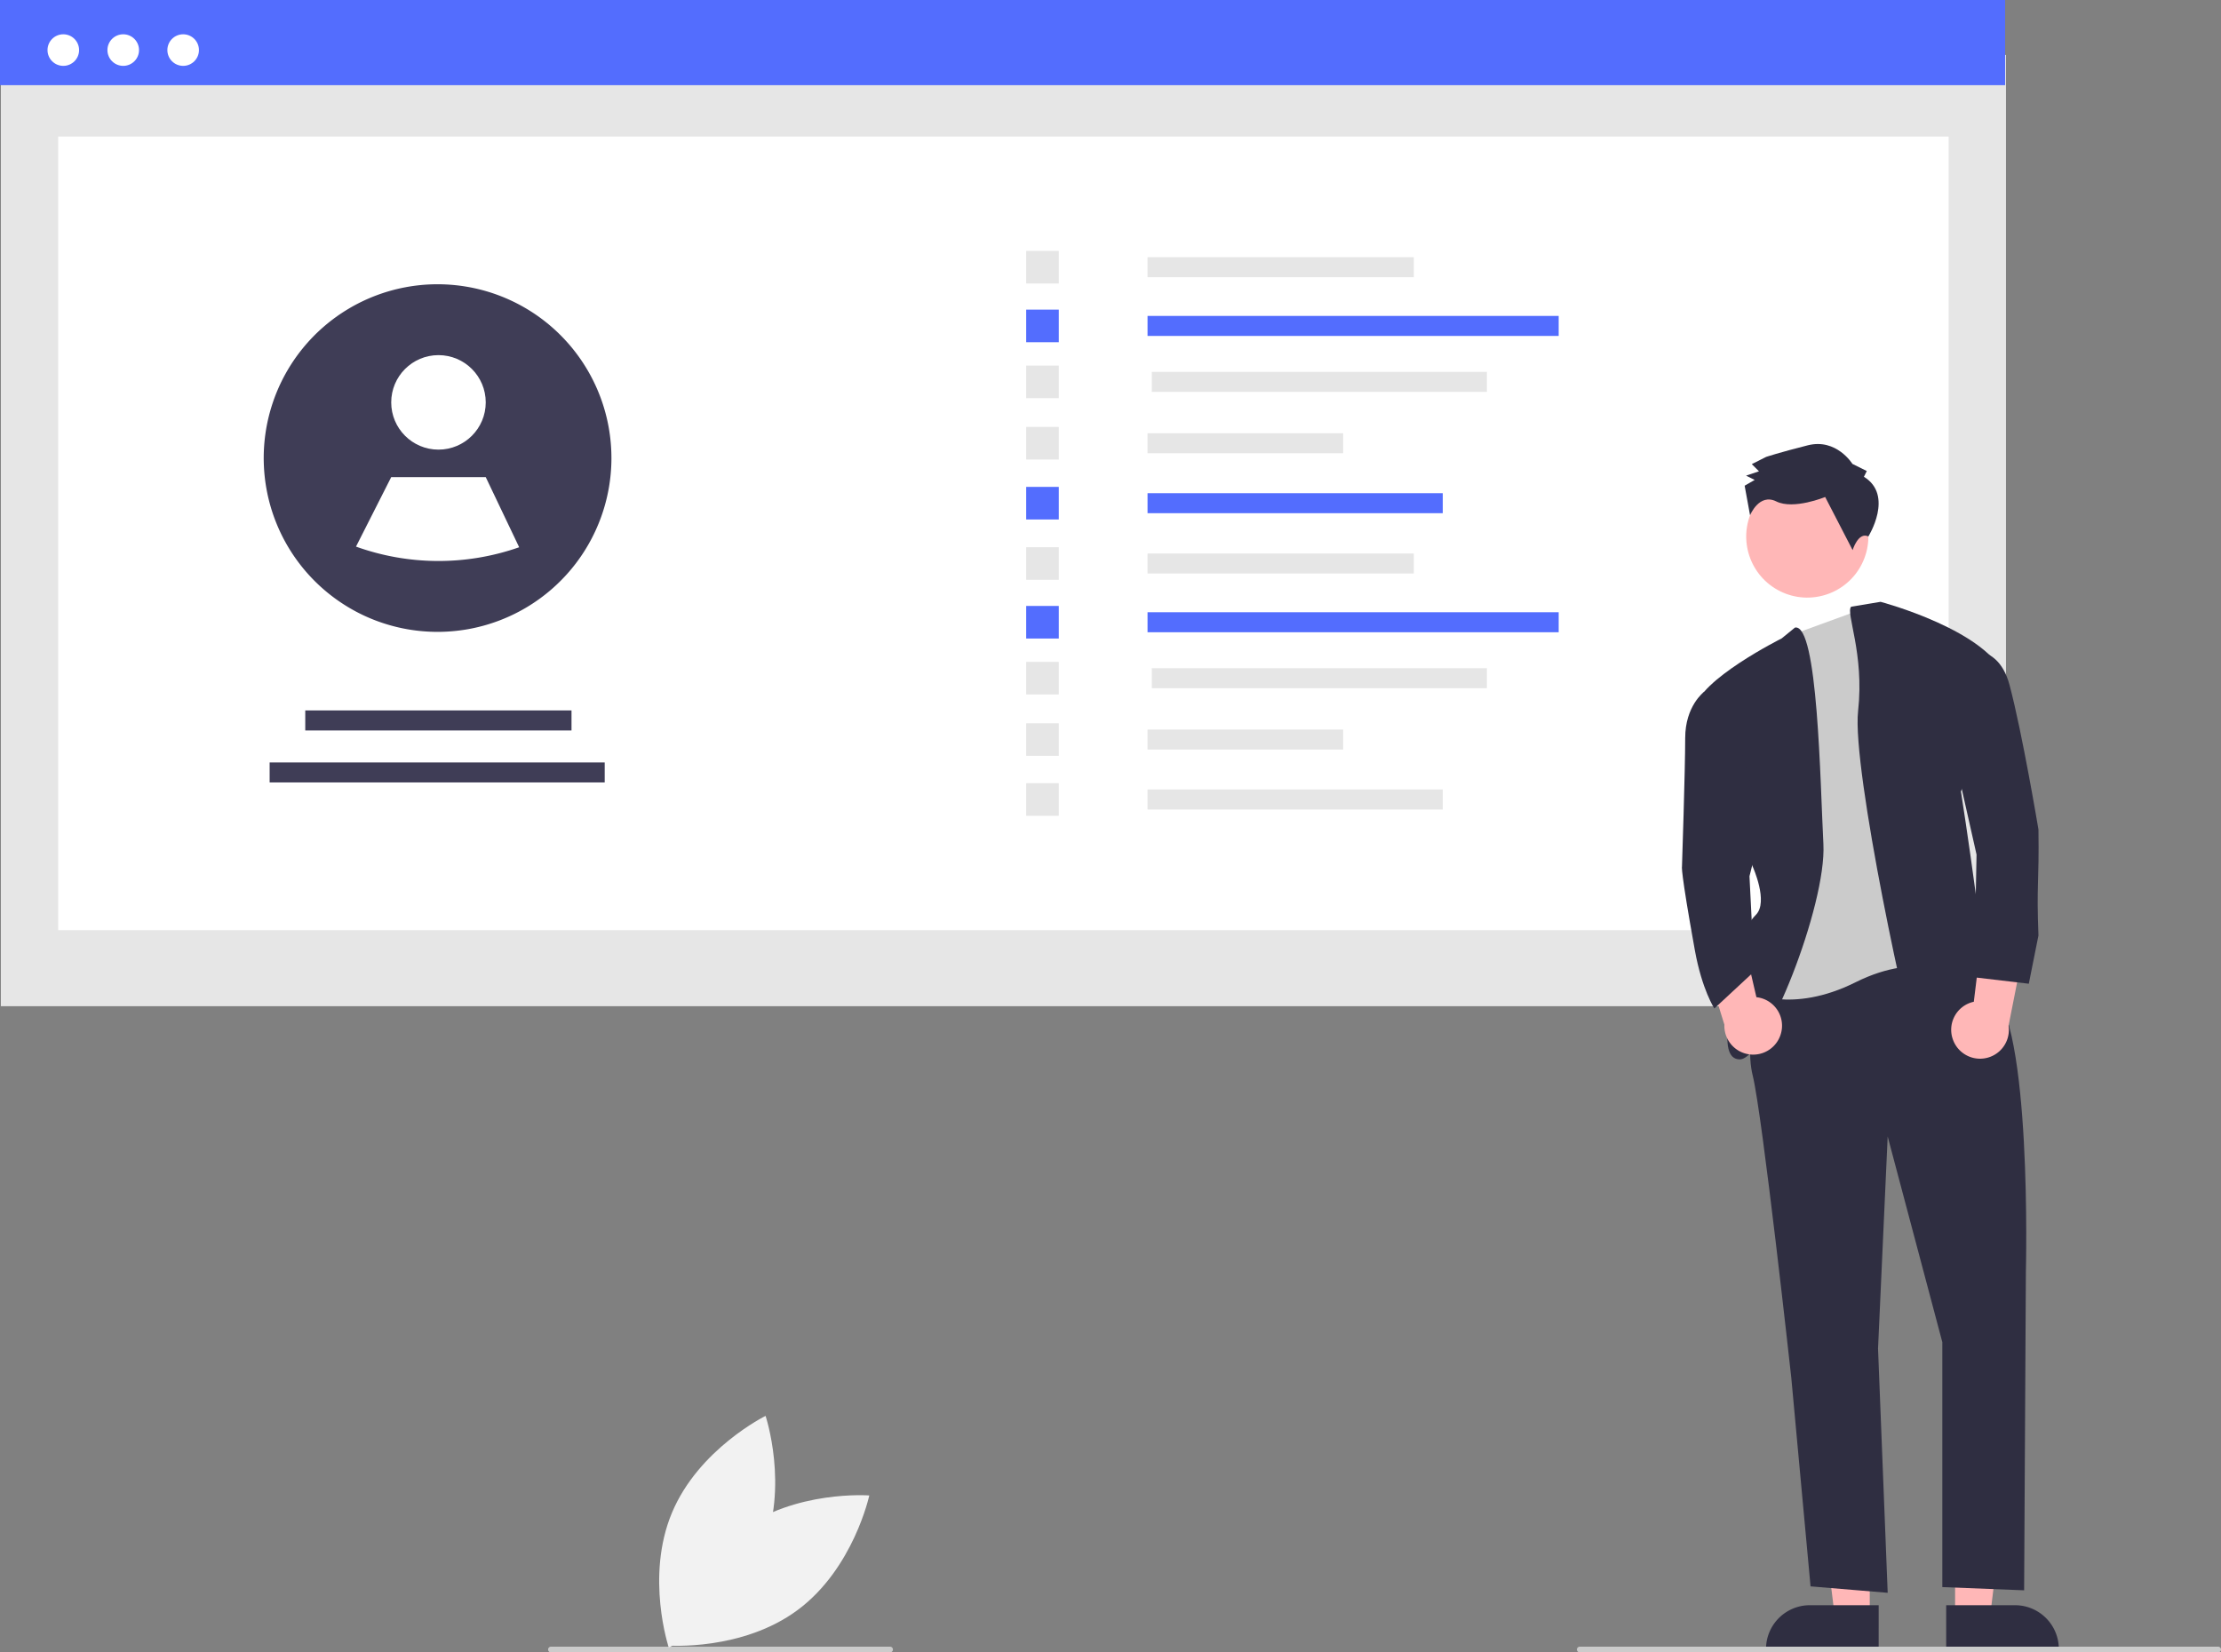 <svg xmlns="http://www.w3.org/2000/svg" id="a94ba0b8-26cf-4acb-8f4d-19fff06c7e94" data-name="Layer 1" width="779.32" height="579.944" viewBox="0 0 779.32 579.944" class="injected-svg gridItem__media" xmlns:xlink="http://www.w3.org/1999/xlink"><rect x="0" y="0" width="779.32" height="579.944" fill="#808080" stroke="none"/><rect id="ab2e16f2-9798-47da-b25d-769524f3c86f" data-name="Rectangle 62" x="0.3" y="19.289" width="703.576" height="333.859" fill="#e6e6e6"></rect><rect id="bf81c03f-68cf-4889-8697-1102f95f97bb" data-name="Rectangle 75" x="20.419" y="47.918" width="663.339" height="278.549" fill="#fff"></rect><rect id="f065dccc-d150-492a-a09f-a7f3f89523f0" data-name="Rectangle 80" width="703.576" height="29.89" fill="#536dfe" ctg="1" ></rect><circle id="bdbbf39c-df25-4682-8b85-5a6af4a1bd14" data-name="Ellipse 90" cx="22.212" cy="17.576" r="5.54" fill="#fff"></circle><circle id="abcd4292-0b1f-4102-9b5e-e8bbd87baabc" data-name="Ellipse 91" cx="43.24" cy="17.576" r="5.54" fill="#fff"></circle><circle id="a3fb731e-8b3d-41ca-96f2-91600dc0b434" data-name="Ellipse 92" cx="64.269" cy="17.576" r="5.54" fill="#fff"></circle><rect x="402.655" y="90.268" width="93.423" height="7.022" fill="#e6e6e6"></rect><rect x="402.655" y="110.882" width="144.266" height="7.022" fill="#536dfe" ctg="1" ></rect><rect x="404.155" y="130.514" width="117.573" height="7.022" fill="#e6e6e6"></rect><rect x="402.655" y="152.055" width="68.637" height="7.022" fill="#e6e6e6"></rect><rect x="402.655" y="173.095" width="103.592" height="7.022" fill="#536dfe" ctg="1" ></rect><rect x="360.074" y="88.059" width="11.44" height="11.44" fill="#e6e6e6"></rect><rect x="360.074" y="108.673" width="11.44" height="11.44" fill="#536dfe" ctg="1" ></rect><rect x="360.074" y="128.305" width="11.44" height="11.44" fill="#e6e6e6"></rect><rect x="360.074" y="149.846" width="11.44" height="11.44" fill="#e6e6e6"></rect><rect x="360.074" y="170.887" width="11.44" height="11.44" fill="#536dfe" ctg="1" ></rect><rect x="402.655" y="194.268" width="93.423" height="7.022" fill="#e6e6e6"></rect><rect x="402.655" y="214.882" width="144.266" height="7.022" fill="#536dfe" ctg="1" ></rect><rect x="404.155" y="234.514" width="117.573" height="7.022" fill="#e6e6e6"></rect><rect x="402.655" y="256.055" width="68.637" height="7.022" fill="#e6e6e6"></rect><rect x="402.655" y="277.095" width="103.592" height="7.022" fill="#e6e6e6"></rect><rect x="360.074" y="192.059" width="11.44" height="11.44" fill="#e6e6e6"></rect><rect x="360.074" y="212.673" width="11.44" height="11.44" fill="#536dfe" ctg="1" ></rect><rect x="360.074" y="232.305" width="11.44" height="11.44" fill="#e6e6e6"></rect><rect x="360.074" y="253.846" width="11.44" height="11.44" fill="#e6e6e6"></rect><rect x="360.074" y="274.887" width="11.44" height="11.44" fill="#e6e6e6"></rect><rect x="107.112" y="249.347" width="93.423" height="7.022" fill="#3f3d56"></rect><rect x="94.612" y="267.593" width="117.573" height="7.022" fill="#3f3d56"></rect><path d="M424.884,320.798a61.022,61.022,0,0,1-89.925,53.721l-.012-.012a61.004,61.004,0,1,1,89.936-53.71Z" transform="translate(-210.34 -160.028)" fill="#3f3d56"></path><circle cx="153.855" cy="141.226" r="16.583" fill="#fff"></circle><path d="M392.51,352.1a85.471,85.471,0,0,1-57.239-.222l-.012-.008,12.354-24.386h33.165Z" transform="translate(-210.34 -160.028)" fill="#fff"></path><polygon points="656.072 567.394 643.813 567.394 637.98 520.106 656.075 520.107 656.072 567.394" fill="#ffb7b7"></polygon><path d="M869.539,739.306l-39.531-.001v-.5a15.387,15.387,0,0,1,15.386-15.386h.001l24.144.001Z" transform="translate(-210.34 -160.028)" fill="#2f2e41"></path><polygon points="686.016 567.394 698.276 567.394 704.108 520.106 686.014 520.107 686.016 567.394" fill="#ffb7b7"></polygon><path d="M893.229,723.42l24.144-.001h.001a15.387,15.387,0,0,1,15.386,15.386v.5l-39.531.001Z" transform="translate(-210.34 -160.028)" fill="#2f2e41"></path><circle cx="844.498" cy="348.347" r="21.428" transform="translate(-53.567 789.616) rotate(-63.58)" fill="#ffb7b7"></circle><path d="M828.719,495.759s-6.767,28.195-3.383,41.728,13.534,106.013,13.534,106.013l6.767,73.307,27.067,2.256L869.32,633.35l3.383-74.435,19.173,72.179v85.968l28.706,1.128.617-111.907s2.256-87.968-12.406-99.246-16.917-13.534-16.917-13.534Z" transform="translate(-210.34 -160.028)" fill="#2f2e41"></path><path d="M869.58,371.701l25.679,13.534,3.383,117.291s-14.661-9.022-37.217,2.256-37.217,3.383-37.217,3.383l13.534-50.751-5.639-67.668,8.065-7.32Z" transform="translate(-210.34 -160.028)" fill="#cbcbcb"></path><path d="M840.17,380.291l-4.685,3.816s-29.323,14.661-30.451,24.812l20.3,55.262s5.639,12.406,1.128,16.917-9.022,15.789-7.895,21.428-6.767,29.323,2.256,29.323,30.451-54.134,29.323-75.562S848.239,378.73,840.17,380.291Z" transform="translate(-210.34 -160.028)" fill="#2f2e41"></path><path d="M859.884,372.972l10.33-1.719s38.345,10.15,43.984,27.067l-15.789,39.473s11.278,72.179,7.895,72.179h-3.383s9.022,6.767,3.383,9.022-19.173,20.3-22.556,12.406-23.684-101.502-21.428-121.802S857.881,375.099,859.884,372.972Z" transform="translate(-210.34 -160.028)" fill="#2f2e41"></path><path d="M864.367,327.366l1.004-2.02-5.05-2.509s-5.571-9.065-15.652-6.517-14.616,4.072-14.616,4.072l-5.037,2.535,2.528,2.515-4.535,1.525,3.03,1.505-3.525,2.026,1.898,10.388s3.152-7.879,9.212-4.868,17.145-1.556,17.145-1.556l9.63,18.637s1.987-6.533,5.529-4.791C865.926,348.307,874.976,333.896,864.367,327.366Z" transform="translate(-210.34 -160.028)" fill="#2f2e41"></path><path d="M895.736,525.265a10.056,10.056,0,0,1,7.187-13.642l4.341-35.47,14.146,12.031-6.291,31.839a10.11,10.11,0,0,1-19.383,5.243Z" transform="translate(-210.34 -160.028)" fill="#ffb7b7"></path><path d="M835.234,522.824a10.056,10.056,0,0,0-8.593-12.803l-8.078-34.81L805.773,488.674l9.632,30.992A10.11,10.11,0,0,0,835.234,522.824Z" transform="translate(-210.34 -160.028)" fill="#ffb7b7"></path><path d="M896.281,389.129s14.661-5.639,19.173,11.278S925.604,451.158,925.604,451.158c.28,18.814-.72,18.814,0,37.217l-3.383,16.917-19.173-2.256.836-43.065-9.859-43.776Z" transform="translate(-210.34 -160.028)" fill="#2f2e41"></path><path d="M815.185,402.152l-6.951.744s-6.582,4.895-6.582,16.173-1.128,45.112-1.128,45.112-.64.792,4.511,29.323c2.511,13.906,6.849,20.469,6.849,20.469l14-13-1.677-33.408,4.511-18.045Z" transform="translate(-210.34 -160.028)" fill="#2f2e41"></path><path d="M988.66,739.972h-224a1,1,0,0,1,0-2h224a1,1,0,0,1,0,2Z" transform="translate(-210.34 -160.028)" fill="#cbcbcb"></path><path d="M522.66,739.972h-119a1,1,0,0,1,0-2h119a1,1,0,0,1,0,2Z" transform="translate(-210.34 -160.028)" fill="#cbcbcb"></path><path d="M469.745,697.435c-19.511,14.544-25.04,40.135-25.04,40.135s26.104,2.009,45.615-12.535S515.36,684.9,515.36,684.9,489.256,682.891,469.745,697.435Z" transform="translate(-210.34 -160.028)" fill="#f2f2f2"></path><path d="M477.873,704.264C468.496,726.72,445.011,738.292,445.011,738.292s-8.281-24.837,1.096-47.293,32.862-34.028,32.862-34.028S487.25,681.808,477.873,704.264Z" transform="translate(-210.34 -160.028)" fill="#f2f2f2"></path></svg>